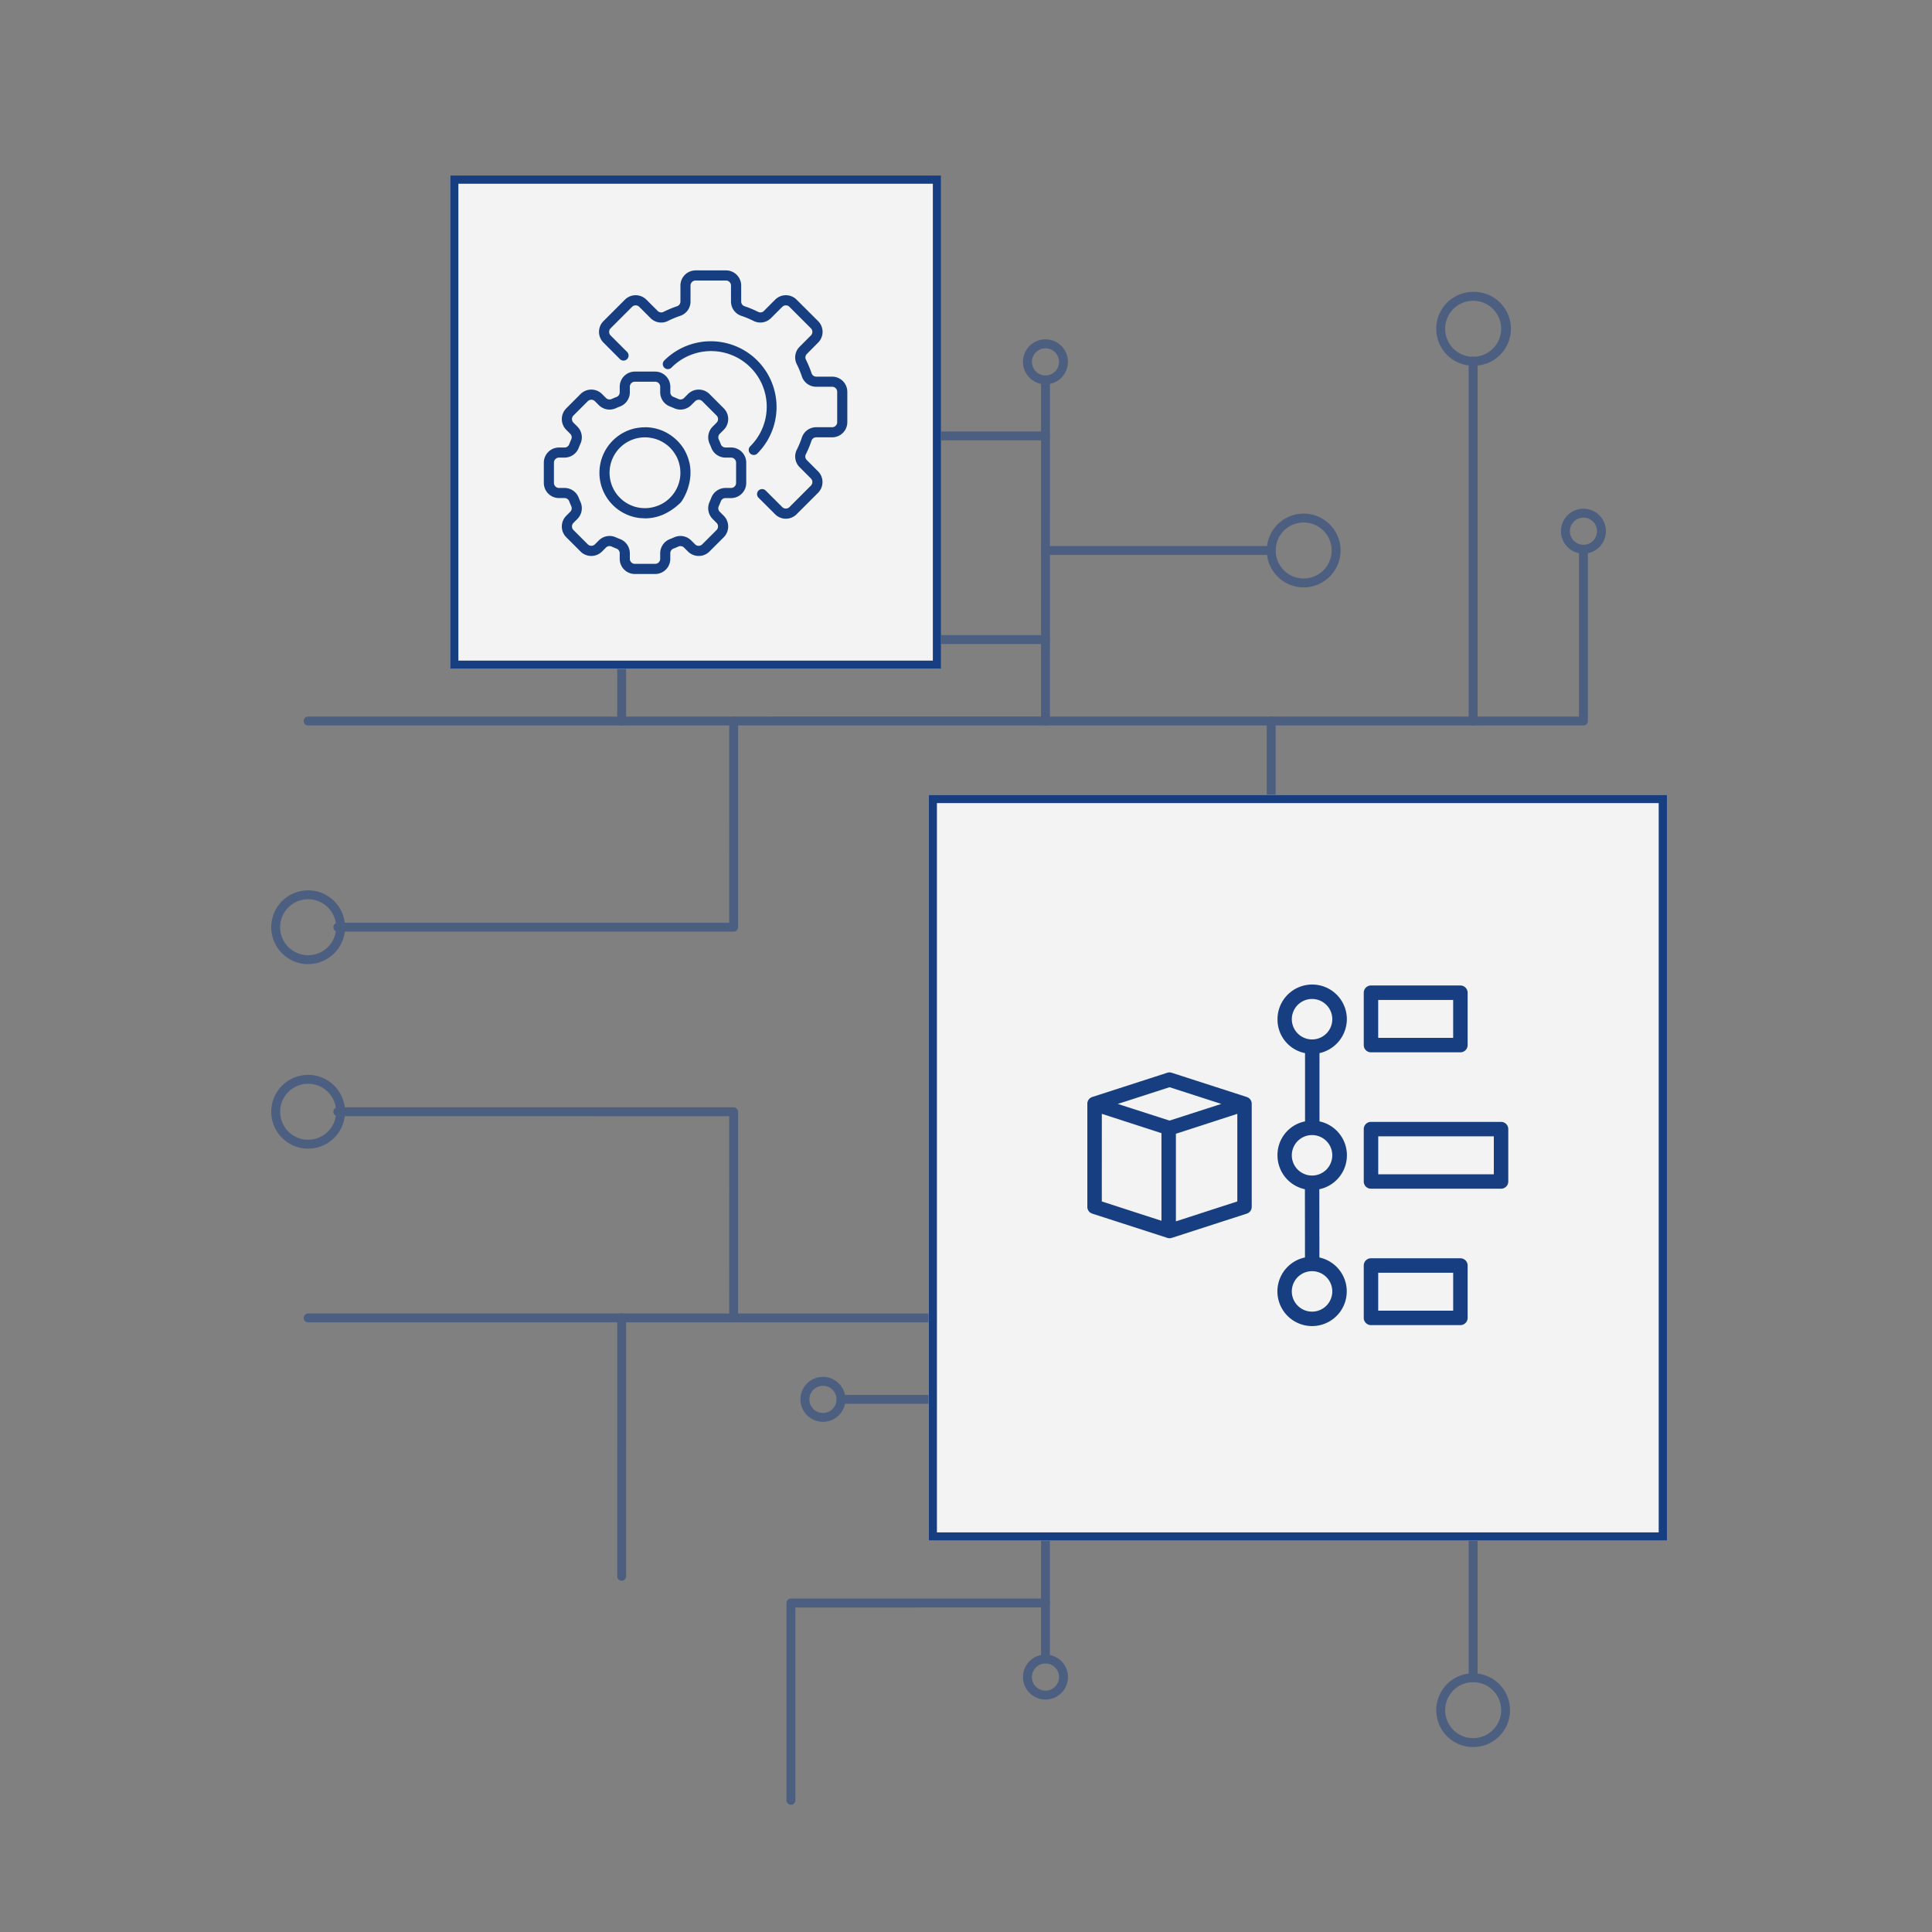 <svg xmlns="http://www.w3.org/2000/svg" width="234" height="234" viewBox="0 0 234 234">
  <rect x="0" y="0" width="234" height="234" fill="#808080" stroke="none"/>
  <g id="graf-01" transform="translate(-4501 -2638)">
    <g id="Group_103" data-name="Group 103" transform="translate(-4.125)">
      <g id="Group_96" data-name="Group 96" transform="translate(4173.538 -360.802)" opacity="0.5">
        <path id="Path_39" data-name="Path 39" d="M.539,93.442a.539.539,0,0,1-.381-.92l62.769-62.77L34.1.921a.539.539,0,1,1,.762-.763L64.071,29.372a.539.539,0,0,1,0,.762L.92,93.285a.536.536,0,0,1-.381.158" transform="translate(434.217 3020.057) rotate(45)" fill="#173e81"/>
        <path id="Path_40" data-name="Path 40" d="M.539,20.408a.539.539,0,0,1-.381-.92L19.488.158a.539.539,0,0,1,.762.763L.92,20.25a.537.537,0,0,1-.381.158" transform="translate(471.882 3051.042) rotate(45)" fill="#173e81"/>
        <path id="Path_41" data-name="Path 41" d="M.539,61.758a.539.539,0,0,1-.381-.92L45.849,15.146,31.624.92a.539.539,0,1,1,.762-.762L46.993,14.765a.539.539,0,0,1,0,.762L.92,61.6a.536.536,0,0,1-.381.158" transform="translate(501.121 3042.461) rotate(45)" fill="#173e81"/>
        <path id="Path_42" data-name="Path 42" d="M.539,18.592a.539.539,0,0,1-.381-.92L17.671.158a.539.539,0,0,1,.762.762L.92,18.434a.537.537,0,0,1-.381.158" transform="translate(445.83 3063.118) rotate(45)" fill="#173e81"/>
        <path id="Path_43" data-name="Path 43" d="M31.352,31.891a.537.537,0,0,1-.382-.158L.158.921A.539.539,0,1,1,.921.158L31.733,30.97a.539.539,0,0,1-.381.92" transform="translate(510.011 3041.792) rotate(45)" fill="#173e81"/>
        <path id="Path_44" data-name="Path 44" d="M23.321,23.861a.537.537,0,0,1-.381-.158L.158.92A.539.539,0,1,1,.92.158L23.7,22.94a.539.539,0,0,1-.381.92" transform="translate(485.551 3085.368) rotate(45)" fill="#173e81"/>
        <path id="Path_45" data-name="Path 45" d="M.539,16.4a.539.539,0,0,1-.381-.92L15.474.158a.539.539,0,0,1,.762.762L.92,16.237a.536.536,0,0,1-.381.158" transform="translate(474.721 3091.803) rotate(45)" fill="#173e81"/>
        <path id="Path_47" data-name="Path 47" d="M22.667,23.206a.536.536,0,0,1-.381-.158L.158.92A.539.539,0,1,1,.92.158L23.048,22.286a.539.539,0,0,1-.381.92" transform="translate(406.88 3054.074) rotate(45)" fill="#173e81"/>
        <path id="Path_48" data-name="Path 48" d="M.539,52.638a.539.539,0,0,1-.381-.92L33.677,18.2,16.4.92a.539.539,0,1,1,.762-.763L34.821,17.817a.539.539,0,0,1,0,.762L.92,52.48a.537.537,0,0,1-.381.158" transform="translate(408.961 3073.883) rotate(45)" fill="#173e81"/>
        <path id="Path_49" data-name="Path 49" d="M17.435,22.88a.539.539,0,0,1-.381-.158L.158,5.826A.539.539,0,1,1,.92,5.063L17.435,21.578,38.855.158a.539.539,0,0,1,.762.762l-21.8,21.8a.539.539,0,0,1-.381.158" transform="translate(430.852 3023.474) rotate(45)" fill="#173e81"/>
        <path id="Path_50" data-name="Path 50" d="M4.468,8.936A4.468,4.468,0,1,1,7.629,7.629,4.456,4.456,0,0,1,4.468,8.936m0-7.858a3.39,3.39,0,1,0,2.4.992,3.38,3.38,0,0,0-2.4-.992" transform="translate(489.482 3059.155) rotate(45)" fill="#173e81"/>
        <path id="Path_51" data-name="Path 51" d="M4.468,8.936A4.468,4.468,0,1,1,7.629,7.629,4.455,4.455,0,0,1,4.468,8.936m0-7.858a3.39,3.39,0,1,0,2.4.992,3.381,3.381,0,0,0-2.4-.992" transform="translate(368.905 3104.785) rotate(45)" fill="#173e81"/>
        <path id="Path_52" data-name="Path 52" d="M4.469,8.941a4.47,4.47,0,0,1-3.188-7.6A4.47,4.47,0,1,1,7.659,7.6,4.44,4.44,0,0,1,4.511,8.941H4.469m0-7.862H4.439A3.392,3.392,0,0,0,2.094,6.891a3.37,3.37,0,0,0,2.376.971H4.5A3.392,3.392,0,0,0,6.847,2.05a3.369,3.369,0,0,0-2.376-.972" transform="translate(459.962 3097.074) rotate(45)" fill="#173e81"/>
        <path id="Path_53" data-name="Path 53" d="M4.469,8.94a4.47,4.47,0,0,1-3.189-7.6A4.442,4.442,0,0,1,4.429,0h.042A4.47,4.47,0,0,1,7.66,7.6,4.439,4.439,0,0,1,4.511,8.94H4.469m0-7.86a3.391,3.391,0,1,0,0,6.782H4.5A3.391,3.391,0,0,0,4.47,1.08" transform="translate(485.551 3115.958) rotate(45)" fill="#173e81"/>
        <path id="Path_54" data-name="Path 54" d="M4.469,8.94a4.47,4.47,0,0,1-3.188-7.6A4.47,4.47,0,1,1,7.66,7.6,4.441,4.441,0,0,1,4.511,8.94H4.469m0-7.862H4.439A3.391,3.391,0,0,0,2.094,6.89,3.392,3.392,0,0,0,7.862,4.439,3.392,3.392,0,0,0,4.471,1.078" transform="translate(510.011 3032.302) rotate(45)" fill="#173e81"/>
        <path id="Path_55" data-name="Path 55" d="M2.723,5.444A2.722,2.722,0,1,1,4.649.8h0A2.721,2.721,0,0,1,2.723,5.444m0-4.366a1.645,1.645,0,1,0,1.163.482h0a1.634,1.634,0,0,0-1.163-.482" transform="translate(431.262 3072.413) rotate(45)" fill="#173e81"/>
        <path id="Path_56" data-name="Path 56" d="M2.722,5.443A2.723,2.723,0,1,1,4.647.8h0A2.722,2.722,0,0,1,2.722,5.443m0-4.366a1.644,1.644,0,1,0,1.163.481,1.64,1.64,0,0,0-1.163-.481" transform="translate(458.214 3038.783) rotate(45)" fill="#173e81"/>
        <path id="Path_57" data-name="Path 57" d="M2.722,5.443a2.722,2.722,0,1,1,1.925-.8,2.715,2.715,0,0,1-1.925.8m0-4.365a1.644,1.644,0,1,0,1.163.481,1.64,1.64,0,0,0-1.163-.481" transform="translate(523.371 3059.29) rotate(45)" fill="#173e81"/>
        <path id="Path_77" data-name="Path 77" d="M.539,64.229a.539.539,0,0,1-.381-.921L63.309.158a.539.539,0,0,1,.762,0L93.284,29.371a.539.539,0,0,1-.762.762L63.69,1.3.92,64.071a.536.536,0,0,1-.381.158" transform="translate(413.56 3113.01) rotate(45)" fill="#173e81"/>
        <path id="Path_78" data-name="Path 78" d="M.539,20.408a.539.539,0,0,1-.381-.921L19.488.158a.539.539,0,0,1,.762.762L.92,20.251a.538.538,0,0,1-.381.158" transform="translate(471.883 3164.652) rotate(45)" fill="#173e81"/>
        <path id="Path_79" data-name="Path 79" d="M.539,47.145a.539.539,0,0,1-.381-.92L46.231.152a.555.555,0,0,1,.762,0L61.6,14.758a.539.539,0,0,1-.762.762L46.612,1.3.92,46.987a.537.537,0,0,1-.381.158" transform="translate(490.788 3125.09) rotate(45)" fill="#173e81"/>
        <path id="Path_80" data-name="Path 80" d="M.539,18.592a.539.539,0,0,1-.381-.92L17.672.158a.539.539,0,0,1,.762.762L.92,18.434a.536.536,0,0,1-.381.158" transform="translate(445.83 3155.146) rotate(45)" fill="#173e81"/>
        <path id="Path_81" data-name="Path 81" d="M31.351,31.89a.537.537,0,0,1-.381-.158L.158.92A.539.539,0,1,1,.92.158L31.732,30.97a.539.539,0,0,1-.381.92" transform="translate(510.011 3157.664) rotate(45)" fill="#173e81"/>
        <path id="Path_82" data-name="Path 82" d="M23.321,23.861a.537.537,0,0,1-.381-.158L.158.92A.539.539,0,1,1,.92.158L23.7,22.94a.539.539,0,0,1-.381.92" transform="translate(485.551 3125.445) rotate(45)" fill="#173e81"/>
        <path id="Path_83" data-name="Path 83" d="M.539,16.342a.539.539,0,0,1-.381-.92L15.421.158a.539.539,0,0,1,.762.763L.92,16.184a.536.536,0,0,1-.381.158" transform="translate(474.759 3129.605) rotate(45)" fill="#173e81"/>
        <path id="Path_85" data-name="Path 85" d="M22.667,23.206a.537.537,0,0,1-.381-.158L.158.92A.539.539,0,1,1,.92.158L23.049,22.286a.539.539,0,0,1-.381.92" transform="translate(406.88 3157.664) rotate(45)" fill="#173e81"/>
        <path id="Path_86" data-name="Path 86" d="M.539,34.973a.539.539,0,0,1-.381-.92l33.9-33.9a.555.555,0,0,1,.763,0L52.48,17.811a.539.539,0,1,1-.763.762L34.44,1.3.92,34.815a.537.537,0,0,1-.381.158" transform="translate(396.47 3108.724) rotate(45)" fill="#173e81"/>
        <path id="Path_87" data-name="Path 87" d="M17.435,39.775a.538.538,0,0,1-.381-.158l-16.9-16.9a.539.539,0,0,1,0-.763l21.8-21.8a.539.539,0,0,1,.762.762L1.3,22.34,17.816,38.855a.539.539,0,0,1-.381.92" transform="translate(442.798 3176.78) rotate(45)" fill="#173e81"/>
        <path id="Path_88" data-name="Path 88" d="M4.468,8.936A4.468,4.468,0,1,1,7.629,7.629,4.457,4.457,0,0,1,4.468,8.936m0-7.858a3.39,3.39,0,1,0,2.4.992,3.381,3.381,0,0,0-2.4-.992" transform="translate(489.482 3172.765) rotate(45)" fill="#173e81"/>
        <path id="Path_89" data-name="Path 89" d="M4.468,8.936A4.468,4.468,0,1,1,7.629,7.629,4.456,4.456,0,0,1,4.468,8.936m0-7.858a3.39,3.39,0,1,0,2.4.992,3.382,3.382,0,0,0-2.4-.992" transform="translate(368.906 3127.134) rotate(45)" fill="#173e81"/>
        <path id="Path_90" data-name="Path 90" d="M4.469,8.938H4.427a4.47,4.47,0,1,1,3.23-7.6h0a4.471,4.471,0,0,1-3.189,7.6m0-7.86a3.391,3.391,0,0,0-.031,6.782h.032A3.392,3.392,0,0,0,6.888,2.091h0a3.383,3.383,0,0,0-2.42-1.014" transform="translate(459.961 3134.842) rotate(45)" fill="#173e81"/>
        <path id="Path_91" data-name="Path 91" d="M4.469,8.941H4.428A4.47,4.47,0,0,1,1.336,1.281a4.471,4.471,0,0,1,6.322.057,4.47,4.47,0,0,1-3.189,7.6m0-7.86a3.391,3.391,0,0,0-.03,6.782h.032a3.391,3.391,0,1,0,0-6.782" transform="translate(485.553 3115.956) rotate(45)" fill="#173e81"/>
        <path id="Path_92" data-name="Path 92" d="M4.468,8.936A4.467,4.467,0,1,1,7.6,7.657,4.456,4.456,0,0,1,4.468,8.936m0-7.858a3.39,3.39,0,1,0,2.42,1.014,3.382,3.382,0,0,0-2.42-1.014" transform="translate(510.011 3199.614) rotate(45)" fill="#173e81"/>
        <path id="Path_93" data-name="Path 93" d="M2.722,5.444A2.723,2.723,0,1,1,4.647.8h0A2.722,2.722,0,0,1,2.722,5.444m0-4.366a1.644,1.644,0,1,0,1.163.481,1.641,1.641,0,0,0-1.163-.481" transform="translate(431.262 3164.443) rotate(45)" fill="#173e81"/>
        <path id="Path_94" data-name="Path 94" d="M2.722,5.443a2.722,2.722,0,1,1,1.925-.8,2.715,2.715,0,0,1-1.925.8m0-4.366a1.644,1.644,0,1,0,1.163.481,1.64,1.64,0,0,0-1.163-.481" transform="translate(458.214 3198.075) rotate(45)" fill="#173e81"/>
        <path id="Path_95" data-name="Path 95" d="M2.723,5.445a2.722,2.722,0,1,1,1.925-.8,2.715,2.715,0,0,1-1.925.8m0-4.367a1.645,1.645,0,1,0,1.163.482,1.632,1.632,0,0,0-1.163-.482" transform="translate(523.372 3177.567) rotate(45)" fill="#173e81"/>
      </g>
      <g id="Rectangle_210" data-name="Rectangle 210" transform="translate(4617.604 2734.268)" fill="#f3f3f3" stroke="#173e81" stroke-width="1">
        <rect width="89.42" height="90.332" stroke="none"/>
        <rect x="0.5" y="0.5" width="88.42" height="89.332" fill="none"/>
      </g>
      <g id="Rectangle_209" data-name="Rectangle 209" transform="translate(4559.643 2659.254)" fill="#f3f3f3" stroke="#173e81" stroke-width="1">
        <rect width="59.467" height="59.759" stroke="none"/>
        <rect x="0.5" y="0.5" width="58.467" height="58.759" fill="none"/>
      </g>
      <g id="settings_1_" data-name="settings (1)" transform="translate(4570.992 2670.75)">
        <g id="Group_87" data-name="Group 87" transform="translate(0 12.256)">
          <g id="Group_86" data-name="Group 86">
            <path id="Path_2815" data-name="Path 2815" d="M22.674,169.192H22a.6.6,0,0,1-.567-.4c-.075-.2-.155-.388-.241-.578a.6.6,0,0,1,.123-.684l.48-.481a1.843,1.843,0,0,0,0-2.6l-1.732-1.732a1.843,1.843,0,0,0-2.6,0l-.48.48a.607.607,0,0,1-.684.123c-.19-.086-.382-.167-.578-.245a.6.6,0,0,1-.4-.569v-.674A1.838,1.838,0,0,0,13.482,160H11.03a1.838,1.838,0,0,0-1.838,1.838v.674a.6.6,0,0,1-.4.567c-.2.075-.388.155-.578.241a.606.606,0,0,1-.684-.123l-.481-.48a1.843,1.843,0,0,0-2.6,0l-1.732,1.737a1.843,1.843,0,0,0,0,2.6l.48.48a.6.6,0,0,1,.123.684c-.086.19-.167.382-.242.578a.6.6,0,0,1-.572.4H1.838A1.838,1.838,0,0,0,0,171.03v2.451a1.838,1.838,0,0,0,1.838,1.838h.674a.6.6,0,0,1,.567.4c.075.2.155.388.241.578a.6.6,0,0,1-.123.684l-.48.481a1.843,1.843,0,0,0,0,2.6l1.732,1.732a1.843,1.843,0,0,0,2.6,0l.48-.48a.607.607,0,0,1,.684-.123c.19.086.382.167.578.245a.6.6,0,0,1,.4.569v.674a1.838,1.838,0,0,0,1.838,1.838h2.451a1.838,1.838,0,0,0,1.838-1.838V182a.6.6,0,0,1,.4-.567c.2-.075.388-.155.578-.241a.606.606,0,0,1,.684.123l.481.48a1.843,1.843,0,0,0,2.6,0l1.732-1.732a1.843,1.843,0,0,0,0-2.6l-.48-.48a.6.6,0,0,1-.123-.684c.086-.19.167-.382.245-.578a.6.6,0,0,1,.569-.4h.674a1.838,1.838,0,0,0,1.838-1.838V171.03A1.838,1.838,0,0,0,22.674,169.192Zm.613,4.29a.613.613,0,0,1-.613.613H22a1.845,1.845,0,0,0-1.716,1.185q-.1.257-.211.507a1.844,1.844,0,0,0,.368,2.057l.479.48a.613.613,0,0,1,0,.867h0l-1.732,1.732a.613.613,0,0,1-.867,0l-.48-.48a1.842,1.842,0,0,0-2.057-.368c-.166.075-.335.146-.506.211A1.844,1.844,0,0,0,14.094,182v.674a.613.613,0,0,1-.613.613H11.03a.613.613,0,0,1-.613-.613V182a1.845,1.845,0,0,0-1.185-1.716q-.257-.1-.507-.211a1.845,1.845,0,0,0-2.057.368l-.48.479a.613.613,0,0,1-.867,0h0L3.59,179.19a.613.613,0,0,1,0-.867l.48-.48a1.844,1.844,0,0,0,.368-2.057c-.075-.166-.146-.335-.211-.506a1.844,1.844,0,0,0-1.715-1.186H1.838a.613.613,0,0,1-.613-.613V171.03a.613.613,0,0,1,.613-.613h.674a1.845,1.845,0,0,0,1.716-1.185q.1-.257.211-.507a1.844,1.844,0,0,0-.368-2.057l-.482-.48a.613.613,0,0,1,0-.867h0l1.732-1.732a.613.613,0,0,1,.867,0l.48.48a1.842,1.842,0,0,0,2.057.368c.166-.075.335-.146.506-.211a1.844,1.844,0,0,0,1.187-1.715v-.674a.613.613,0,0,1,.613-.613h2.451a.613.613,0,0,1,.613.613v.674a1.845,1.845,0,0,0,1.185,1.716q.257.1.507.211a1.842,1.842,0,0,0,2.057-.368l.48-.479a.617.617,0,0,1,.867,0l1.732,1.732a.613.613,0,0,1,0,.867l-.48.48a1.844,1.844,0,0,0-.368,2.057c.075.166.146.335.211.506A1.844,1.844,0,0,0,22,170.418h.674a.613.613,0,0,1,.613.613v2.451Z" transform="translate(0 -160)" fill="#173e81"/>
          </g>
        </g>
        <g id="Group_89" data-name="Group 89" transform="translate(6.738 18.997)">
          <g id="Group_88" data-name="Group 88">
            <path id="Path_2816" data-name="Path 2816" d="M98.98,253.27c-.006-.147-.017-.294-.034-.439s-.043-.313-.075-.465c-.021-.1-.05-.2-.077-.3q-.051-.189-.116-.373-.045-.128-.093-.254a5.457,5.457,0,0,0-.27-.574c-.008-.014-.013-.029-.021-.044a5.435,5.435,0,0,0-.552-.8c-.018-.022-.038-.043-.056-.064-.085-.1-.172-.2-.263-.289-.048-.05-.1-.1-.148-.144s-.123-.113-.184-.167-.15-.127-.227-.187l-.1-.075A5.476,5.476,0,0,0,93.477,248c-.061,0-.123.009-.184.012-.131,0-.262.011-.393.025-.069.007-.139.015-.208.025a5.617,5.617,0,0,0-.594.111,5.518,5.518,0,0,0,0,10.687.14.14,0,0,1,.031.006,5.841,5.841,0,0,0,.642.123c.143.018.286.021.429.028.1,0,.184.019.284.019.175,0,.356-.012.541-.03A.6.6,0,0,0,94.09,259c.149-.017.3-.039.453-.069.061-.012.118-.027.177-.04.108-.025.215-.051.325-.084.086-.026.169-.056.253-.085s.171-.061.258-.094.16-.071.239-.108c.1-.047.205-.094.306-.149h0a7.253,7.253,0,0,0,1.571-1.134,1.931,1.931,0,0,0,.328-.4,6.542,6.542,0,0,0,.923-2.519c.017-.118.032-.237.042-.357s.015-.221.017-.332c0-.035,0-.068,0-.1C98.992,253.433,98.984,253.353,98.98,253.27Zm-1.221.4c0,.051,0,.1-.007.152-.011.148-.03.3-.055.446a4.3,4.3,0,0,1-2.153,3c-.076.04-.151.077-.226.112l-.051.025a4.428,4.428,0,0,1-1.118.338l-.082.013c-.077.011-.152.02-.227.027-.1.009-.2.013-.3.015h-.128a4.3,4.3,0,0,1-.434-.027l-.074-.009a4.534,4.534,0,0,1-.5-.094,4.29,4.29,0,0,1,0-8.31h0a4.437,4.437,0,0,1,1.077-.135,4.234,4.234,0,0,1,.524.036c.047.006.093.014.138.021.132.021.264.047.393.08l.126.032a4.327,4.327,0,0,1,.935.393c.047.028.093.056.14.085.1.061.191.123.283.192.05.036.1.072.148.11a4.421,4.421,0,0,1,.345.306c.044.044.083.093.126.139.07.077.139.155.2.238.045.057.089.116.132.175.061.088.123.18.178.273l.093.153a4.206,4.206,0,0,1,.211.449c.025.061.045.123.067.184.04.113.074.227.1.342.015.061.032.116.045.175a4.32,4.32,0,0,1,.078.5c0,.045,0,.09.007.135C97.762,253.388,97.764,253.529,97.759,253.671Z" transform="translate(-87.959 -248)" fill="#173e81"/>
          </g>
        </g>
        <g id="Group_91" data-name="Group 91" transform="translate(6.684)">
          <g id="Group_90" data-name="Group 90">
            <path id="Path_2817" data-name="Path 2817" d="M115.507,12.869h-1.927a.6.6,0,0,1-.571-.4,12.764,12.764,0,0,0-.688-1.661.6.6,0,0,1,.118-.692L113.8,8.745a1.838,1.838,0,0,0,0-2.6l-2.606-2.6a1.838,1.838,0,0,0-2.6,0L107.234,4.91a.6.6,0,0,1-.691.118,12.731,12.731,0,0,0-1.662-.692.6.6,0,0,1-.4-.571V1.838A1.838,1.838,0,0,0,102.638,0H98.961a1.838,1.838,0,0,0-1.838,1.838V3.766a.6.6,0,0,1-.4.571,12.77,12.77,0,0,0-1.661.691.6.6,0,0,1-.692-.118L93,3.544a1.842,1.842,0,0,0-2.6,0l-2.6,2.6a1.838,1.838,0,0,0,0,2.6l2.009,2.013a.613.613,0,0,0,.868-.865L88.666,7.879a.613.613,0,0,1,0-.866l2.6-2.6a.613.613,0,0,1,.867,0L93.5,5.779a1.822,1.822,0,0,0,2.106.346,11.594,11.594,0,0,1,1.5-.624,1.823,1.823,0,0,0,1.238-1.734V1.838a.613.613,0,0,1,.613-.613h3.677a.613.613,0,0,1,.613.613V3.766A1.822,1.822,0,0,0,104.489,5.5a11.558,11.558,0,0,1,1.5.625,1.826,1.826,0,0,0,2.1-.346l1.369-1.366a.613.613,0,0,1,.866,0l2.6,2.6a.613.613,0,0,1,0,.866l-1.367,1.369a1.824,1.824,0,0,0-.346,2.106,11.593,11.593,0,0,1,.624,1.5,1.822,1.822,0,0,0,1.734,1.238h1.927a.613.613,0,0,1,.613.613v3.677a.613.613,0,0,1-.613.613h-1.927a1.822,1.822,0,0,0-1.734,1.238,11.548,11.548,0,0,1-.625,1.5,1.824,1.824,0,0,0,.346,2.1l1.367,1.369a.613.613,0,0,1,0,.867l-2.6,2.6a.613.613,0,0,1-.866,0l-2.014-2.009a.613.613,0,0,0-.88.853l.015.015,2.013,2.009a1.838,1.838,0,0,0,2.6,0l2.6-2.6a1.838,1.838,0,0,0,0-2.6l-1.365-1.367a.6.6,0,0,1-.118-.691,12.732,12.732,0,0,0,.692-1.662.6.6,0,0,1,.571-.4h1.927a1.838,1.838,0,0,0,1.838-1.838V14.707A1.838,1.838,0,0,0,115.507,12.869Z" transform="translate(-87.261)" fill="#173e81"/>
          </g>
        </g>
        <g id="Group_93" data-name="Group 93" transform="translate(14.418 8.583)">
          <g id="Group_92" data-name="Group 92">
            <path id="Path_2818" data-name="Path 2818" d="M199.656,114.379a7.974,7.974,0,0,0-11.266,0,.613.613,0,0,0,.867.867,6.741,6.741,0,1,1,9.6,9.469l-.064.064a.613.613,0,0,0,.851.882l.015-.015A7.974,7.974,0,0,0,199.656,114.379Z" transform="translate(-188.219 -112.049)" fill="#173e81"/>
          </g>
        </g>
      </g>
      <g id="timeline" transform="translate(4636.821 2757.219)">
        <path id="Path_2819" data-name="Path 2819" d="M218.806,4.225a4.2,4.2,0,1,0-8.4,0,4.145,4.145,0,0,0,3.335,4.109V16.6a4.148,4.148,0,0,0-3.338,4.109,4.2,4.2,0,0,0,3.322,4.11l.009,8.262a4.2,4.2,0,1,0,1.748.006l-.012-8.268a4.2,4.2,0,0,0,.021-8.219V8.334a4.239,4.239,0,0,0,3.315-4.109Zm-6.665,0a2.451,2.451,0,1,1,2.452,2.451,2.452,2.452,0,0,1-2.452-2.451Zm4.9,32.968a2.451,2.451,0,1,1-2.45-2.451,2.452,2.452,0,0,1,2.45,2.451Zm0-16.484a2.451,2.451,0,1,1-2.45-2.451,2.452,2.452,0,0,1,2.45,2.451Zm0,0" transform="translate(-187.373)" fill="#173e81"/>
        <path id="Path_2820" data-name="Path 2820" d="M318.585,2.141a.875.875,0,0,0-.875-.875H306.879a.875.875,0,0,0-.875.875V8.486a.875.875,0,0,0,.875.875H317.71a.875.875,0,0,0,.875-.875Zm-10.831.875h9.08V7.611h-9.08Zm0,0" transform="translate(-272.525 -1.125)" fill="#173e81"/>
        <path id="Path_2821" data-name="Path 2821" d="M323.508,153.141a.875.875,0,0,0-.875-.875H306.879a.875.875,0,0,0-.875.875v6.345a.875.875,0,0,0,.875.875h15.754a.875.875,0,0,0,.875-.875Zm-1.75,5.47h-14v-4.595h14Zm0,0" transform="translate(-272.525 -135.605)" fill="#173e81"/>
        <path id="Path_2822" data-name="Path 2822" d="M318.585,304.141a.875.875,0,0,0-.875-.875H306.879a.875.875,0,0,0-.875.875v6.345a.875.875,0,0,0,.875.875H317.71a.875.875,0,0,0,.875-.875Zm-1.75,5.47h-9.08v-4.595h9.08Zm0,0" transform="translate(-272.525 -270.085)" fill="#173e81"/>
        <path id="Path_2823" data-name="Path 2823" d="M19.326,100.464l-9.111-2.941a.859.859,0,0,0-.532,0l-9.1,2.941A.854.854,0,0,0,0,101.3v12.45a.857.857,0,0,0,.585.833l9.11,2.941a.836.836,0,0,0,.263.042.852.852,0,0,0,.266-.042l9.1-2.941a.857.857,0,0,0,.586-.833V101.3a.859.859,0,0,0-.587-.833Zm-9.37-1.189,6.27,2.022-6.27,2.022L3.686,101.3Zm-8.2,3.224,7.221,2.342v10.611L1.752,113.11Zm8.971,13.023V104.911l7.439-2.412V113.11Zm0,0" transform="translate(0 -86.813)" fill="#173e81"/>
      </g>
    </g>
    <rect id="Rectangle_208" data-name="Rectangle 208" width="234" height="234" transform="translate(4501 2638)" fill="none"/>
  </g>
</svg>
